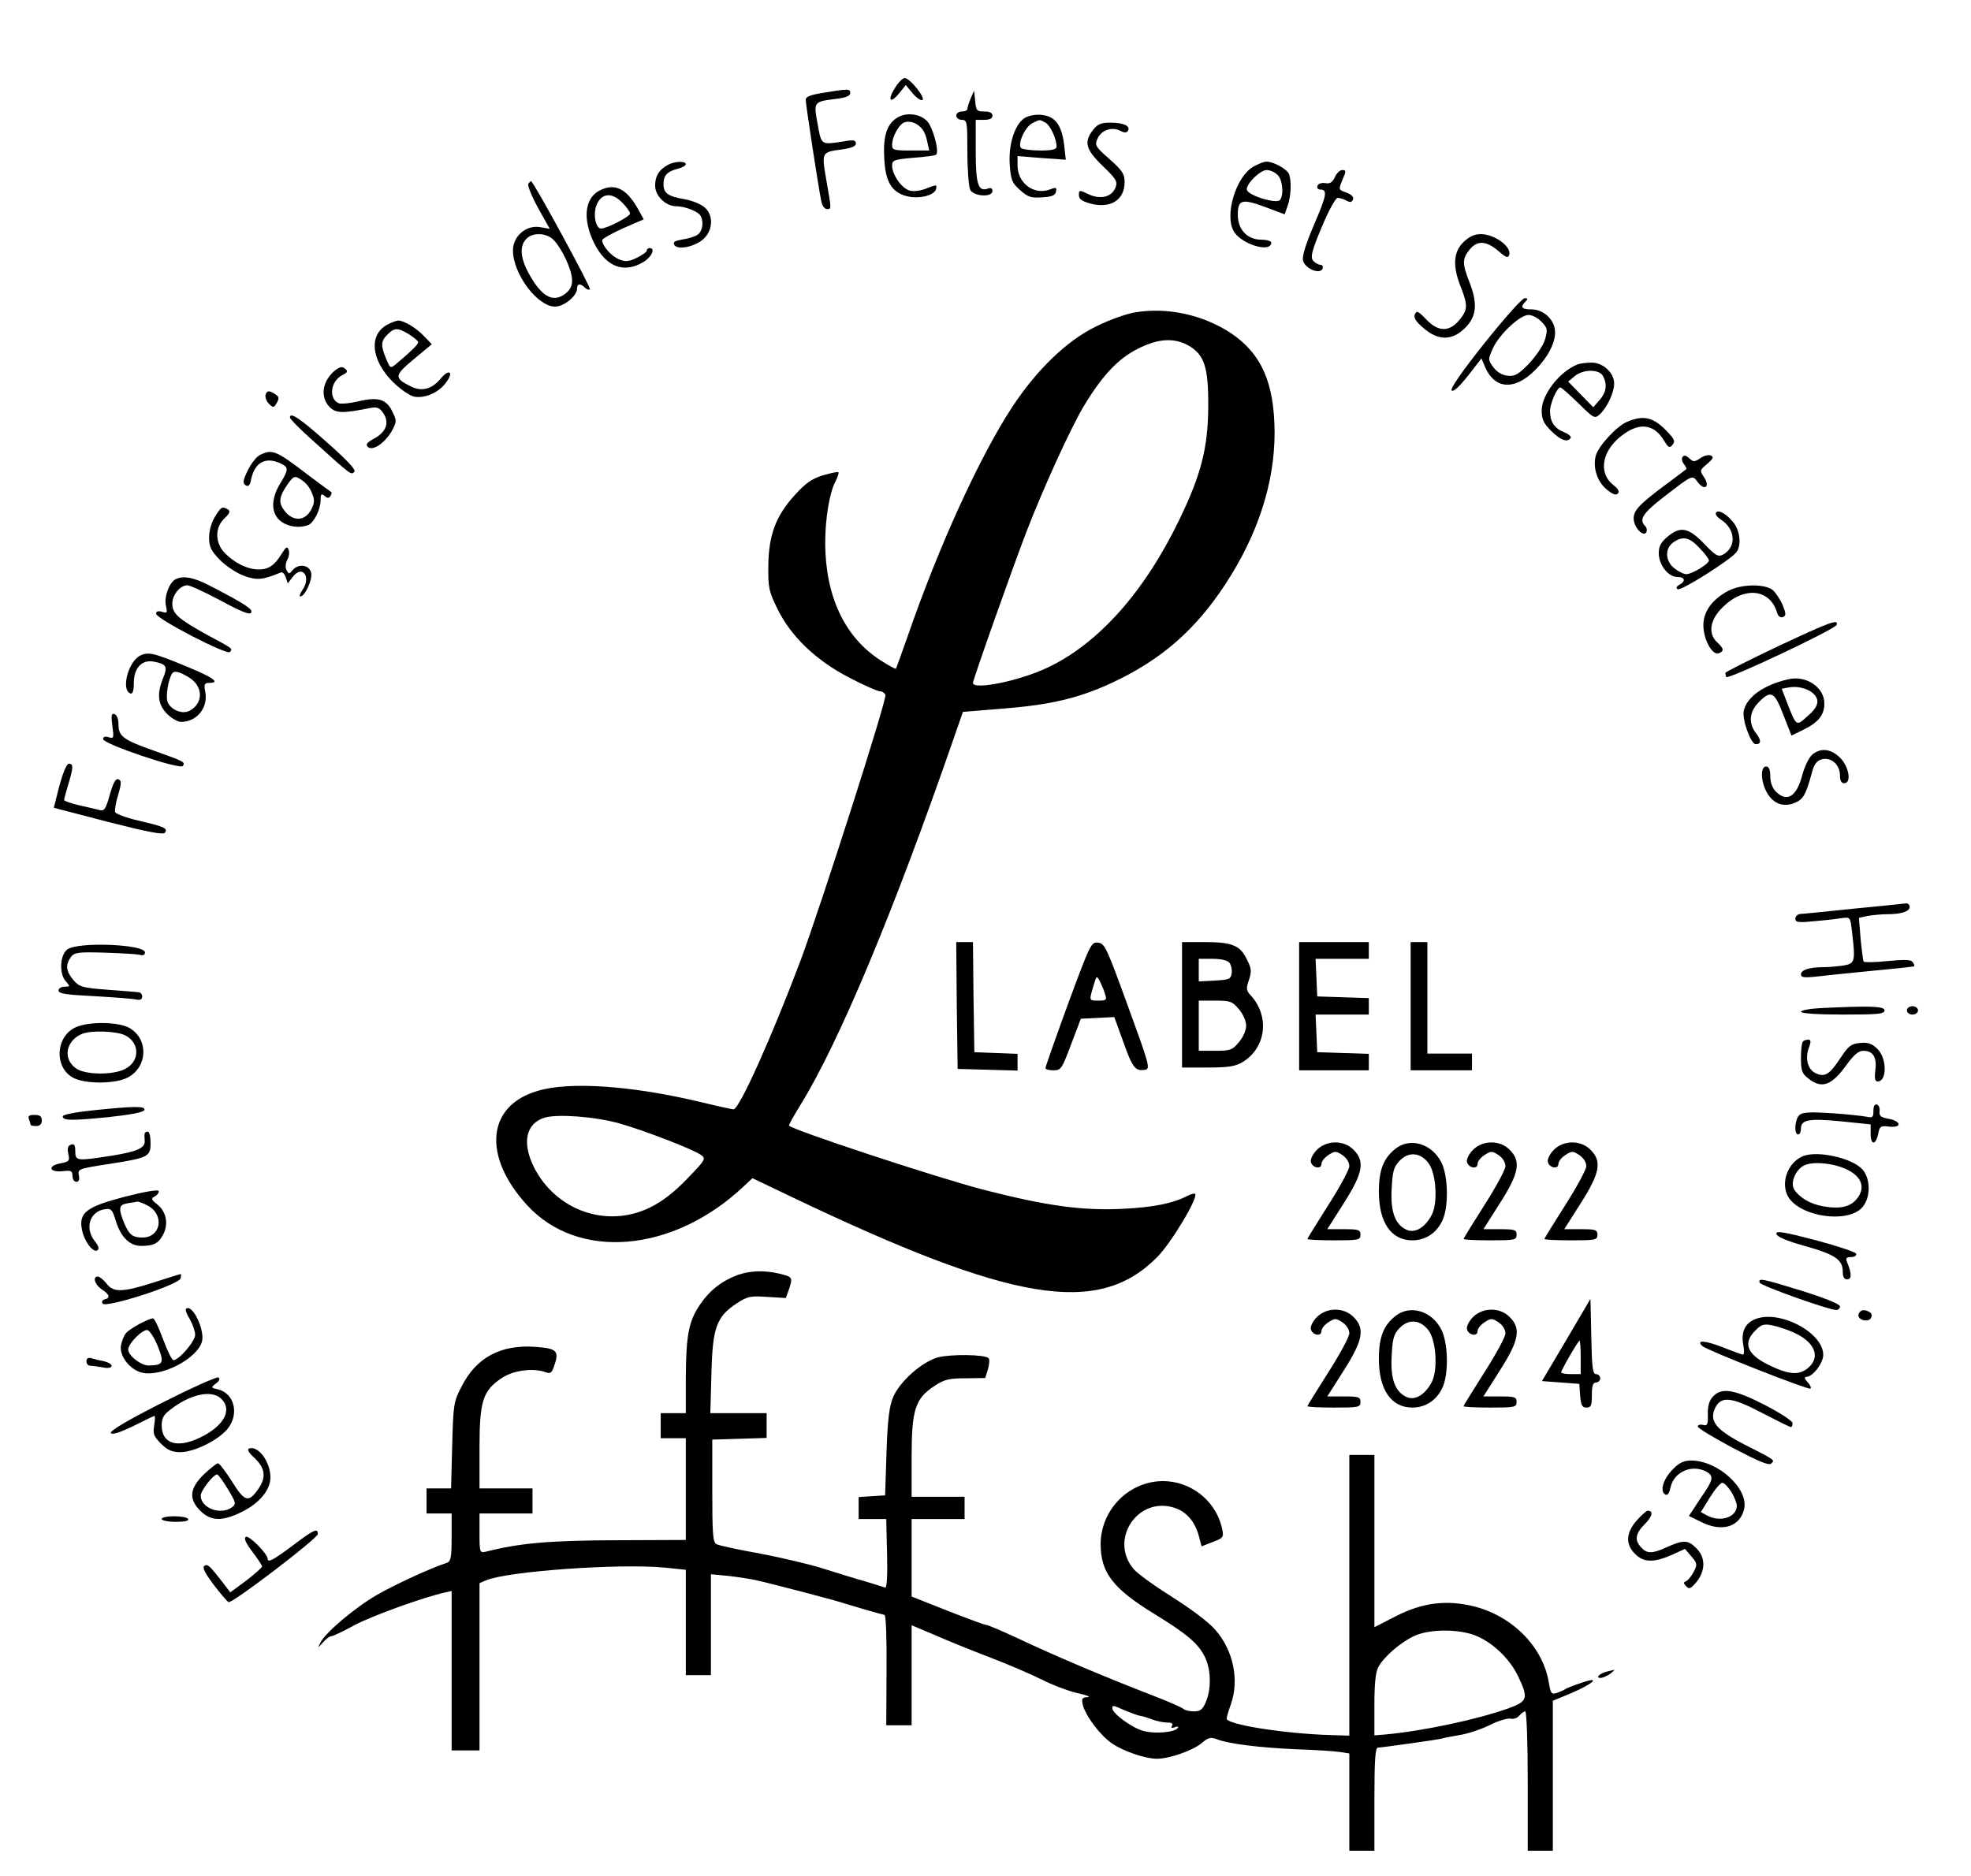 <?xml version="1.0" standalone="no"?>
<!DOCTYPE svg PUBLIC "-//W3C//DTD SVG 20010904//EN"
 "http://www.w3.org/TR/2001/REC-SVG-20010904/DTD/svg10.dtd">
<svg version="1.0" xmlns="http://www.w3.org/2000/svg"
 width="707pt" height="673pt" viewBox="0 0 707 673"
 preserveAspectRatio="xMidYMid meet">

<g transform="translate(0,673) scale(0.1,-0.1)"
fill="#000000" stroke="none">
<path d="M3210 6414 c-28 -44 -17 -58 15 -19 l24 30 24 -29 c13 -16 29 -27 35
-25 15 5 -44 79 -63 79 -7 0 -23 -16 -35 -36z"/>
<path d="M2953 6397 c-45 -7 -63 -14 -63 -25 0 -15 46 -317 56 -364 3 -16 12
-28 20 -28 17 0 17 -4 -2 104 -17 101 -18 100 57 110 34 5 49 11 49 21 0 12
-9 14 -42 8 -84 -13 -81 -15 -95 61 -15 81 -15 81 64 91 36 4 53 11 53 21 0
16 -7 16 -97 1z"/>
<path d="M3482 6377 c-7 -16 -12 -33 -12 -38 0 -5 -9 -9 -20 -9 -11 0 -20 -7
-20 -15 0 -8 9 -15 20 -15 19 0 20 -7 20 -116 0 -63 5 -124 10 -135 13 -24 80
-28 80 -4 0 9 -6 12 -15 9 -36 -14 -45 14 -45 132 l0 114 30 0 c20 0 30 5 30
15 0 10 -10 15 -29 15 -27 0 -30 3 -33 38 l-4 37 -12 -28z"/>
<path d="M3214 6305 c-34 -23 -47 -68 -42 -145 4 -83 27 -120 81 -134 44 -11
101 3 105 27 3 15 1 15 -32 2 -21 -9 -47 -13 -62 -9 -29 7 -64 57 -64 90 0 19
7 22 77 28 42 3 78 8 81 11 12 12 -12 100 -33 121 -28 28 -79 32 -111 9z m94
-38 c7 -8 15 -28 18 -45 l7 -32 -67 0 c-60 0 -66 2 -66 20 0 31 27 78 47 82
21 5 45 -5 61 -25z"/>
<path d="M3673 6305 c-34 -24 -56 -95 -51 -166 4 -55 8 -65 37 -91 28 -25 39
-29 79 -26 35 2 48 7 50 21 3 15 0 16 -23 7 -56 -21 -115 23 -115 86 l0 34 87
-7 86 -6 -6 54 c-9 72 -33 103 -83 107 -23 2 -48 -4 -61 -13z m77 -15 c17 -9
40 -58 40 -86 0 -10 -16 -14 -57 -14 -32 0 -63 4 -69 8 -17 10 12 77 39 90 28
14 25 14 47 2z"/>
<path d="M3921 6264 c-34 -43 -27 -70 34 -129 48 -46 54 -56 47 -76 -13 -36
-54 -46 -97 -26 -34 16 -35 16 -35 -3 0 -14 11 -22 40 -30 72 -20 124 12 124
76 0 30 -8 42 -54 83 -51 45 -54 50 -43 74 14 31 52 43 81 28 15 -8 23 -8 28
0 10 17 -16 29 -63 29 -33 0 -46 -5 -62 -26z"/>
<path d="M2395 6138 c-31 -17 -45 -39 -45 -74 0 -37 38 -74 76 -74 30 0 77
-18 86 -33 13 -20 9 -54 -8 -68 -9 -7 -33 -15 -55 -18 -29 -5 -36 -9 -30 -20
13 -20 78 -5 107 24 33 33 33 87 -1 113 -14 11 -45 23 -68 27 -61 10 -77 22
-77 54 0 32 13 46 53 56 15 4 27 11 27 16 0 12 -41 11 -65 -3z"/>
<path d="M4494 6131 c-60 -36 -101 -169 -70 -228 24 -48 136 -83 136 -43 0 5
-16 10 -35 10 -51 0 -85 36 -85 90 0 54 15 58 99 27 l69 -26 11 31 c12 34 14
88 5 113 -7 18 -55 45 -81 45 -10 0 -32 -9 -49 -19z m88 -28 c18 -16 24 -68
10 -90 -10 -16 -112 14 -119 35 -7 18 46 72 71 72 10 0 28 -7 38 -17z"/>
<path d="M4788 6094 c-9 -19 -18 -24 -34 -21 -14 2 -25 -2 -28 -9 -3 -8 1 -14
9 -14 28 0 24 -20 -21 -125 -30 -70 -44 -115 -40 -130 7 -29 61 -51 70 -29 3
8 -1 14 -8 14 -7 0 -19 7 -26 15 -10 13 -5 34 31 120 24 58 50 105 57 105 7 0
22 -4 32 -10 13 -7 19 -6 23 4 4 9 -5 18 -23 25 -29 10 -29 10 -15 45 14 32
14 36 0 36 -9 0 -21 -12 -27 -26z"/>
<path d="M1895 6070 c-3 -6 12 -44 35 -86 l42 -75 -34 6 c-50 9 -98 -32 -98
-83 0 -85 88 -202 151 -202 32 0 79 38 79 65 0 18 12 19 28 3 6 -6 14 -9 18
-6 5 6 -203 388 -211 388 -2 0 -7 -5 -10 -10z m92 -202 c31 -34 64 -106 65
-141 1 -20 -6 -36 -22 -49 -44 -35 -84 -16 -130 65 -33 58 -38 102 -13 129 23
26 75 23 100 -4z"/>
<path d="M2148 6045 c-52 -29 -58 -105 -16 -189 43 -84 106 -108 176 -66 30
18 44 50 22 50 -5 0 -10 -4 -10 -9 0 -5 -16 -16 -36 -26 -29 -14 -41 -15 -64
-5 -28 11 -60 49 -60 68 0 6 34 24 75 43 l74 32 -22 40 c-41 72 -84 92 -139
62z m85 -43 c15 -15 27 -33 27 -38 0 -11 -83 -54 -104 -54 -19 0 -29 50 -17
82 17 46 56 50 94 10z"/>
<path d="M5249 5861 c-36 -36 -39 -86 -9 -161 26 -66 25 -82 -6 -119 -36 -43
-76 -42 -119 4 -28 29 -34 32 -40 17 -5 -12 4 -26 31 -49 53 -46 103 -46 150
1 41 41 45 88 14 166 -25 64 -25 81 1 114 27 34 60 33 103 -4 26 -23 35 -27
39 -16 12 29 -51 76 -101 76 -24 0 -42 -9 -63 -29z"/>
<path d="M5325 5499 c-82 -103 -124 -164 -118 -170 6 -6 27 13 58 52 l49 63
11 -26 c37 -92 118 -91 199 3 41 48 61 99 52 134 -9 37 -45 65 -83 65 -35 0
-41 8 -21 28 9 9 9 12 -3 12 -9 0 -73 -72 -144 -161z m205 76 c21 -22 22 -28
12 -63 -6 -21 -32 -59 -57 -86 -38 -39 -51 -47 -77 -44 -20 2 -38 13 -51 30
-20 27 -20 28 -2 68 23 51 97 120 128 120 13 0 34 -11 47 -25z"/>
<path d="M4070 5609 c-30 -5 -92 -27 -138 -50 -105 -51 -212 -154 -301 -289
-116 -177 -262 -495 -376 -825 -21 -60 -40 -112 -41 -114 -2 -2 -26 11 -54 29
-130 83 -199 230 -200 421 0 87 15 181 37 222 8 16 13 31 10 33 -2 2 -26 -3
-54 -11 -40 -12 -63 -28 -101 -70 -69 -75 -95 -145 -96 -255 -1 -78 2 -92 33
-155 49 -100 140 -186 259 -247 51 -27 100 -48 108 -48 8 0 17 -6 20 -13 6
-16 -231 -756 -304 -952 -104 -276 -220 -535 -241 -535 -5 0 -56 11 -113 25
-250 60 -475 76 -590 41 -182 -53 -198 -234 -38 -409 183 -201 524 -172 777
66 l32 30 138 -66 c795 -380 1101 -431 1313 -218 52 52 149 215 137 228 -3 2
-15 -1 -27 -7 -51 -27 -123 -42 -235 -47 -146 -7 -272 11 -495 68 -167 43
-700 219 -700 231 0 4 19 38 42 75 138 224 334 693 549 1314 l33 95 146 12
c168 13 272 38 388 92 178 83 300 190 408 355 117 179 176 363 176 544 -1 178
-47 282 -157 356 -101 66 -228 94 -345 74z m190 -117 c60 -33 75 -78 74 -222
-1 -148 -26 -244 -104 -405 -125 -259 -290 -444 -472 -530 -101 -48 -268 -82
-268 -55 0 11 143 416 193 545 59 153 156 366 204 447 67 111 123 171 195 207
71 36 127 40 178 13z m-2040 -2792 c89 -25 268 -94 295 -114 18 -13 15 -18
-50 -85 -47 -49 -90 -82 -133 -103 -154 -76 -338 -12 -417 145 -43 87 -29 156
38 177 46 14 180 4 267 -20z"/>
<path d="M1389 5565 c-67 -36 -58 -127 20 -205 26 -26 60 -49 76 -53 38 -7 86
13 113 48 31 39 15 55 -17 17 -32 -39 -69 -48 -108 -28 -60 30 -59 39 11 97
l65 54 -27 28 c-29 31 -73 57 -94 57 -7 -1 -25 -7 -39 -15z m79 -35 c17 -11
32 -23 32 -28 0 -8 -26 -33 -77 -76 -23 -19 -23 -19 -38 17 -20 48 -19 63 5
87 25 25 37 25 78 0z"/>
<path d="M5660 5423 c-64 -24 -130 -108 -130 -166 0 -31 7 -46 34 -73 33 -33
59 -43 70 -25 3 5 -8 14 -25 21 -34 14 -49 37 -49 75 0 27 25 85 37 85 4 0 33
-26 65 -57 56 -55 58 -56 77 -39 26 24 51 78 51 110 0 39 -41 76 -82 75 -18 0
-40 -3 -48 -6z m90 -42 c16 -31 12 -58 -12 -86 l-23 -26 -45 46 -45 46 24 20
c31 25 87 25 101 0z"/>
<path d="M1203 5402 c-46 -37 -56 -94 -22 -131 23 -24 46 -25 146 -5 26 5 34
2 49 -20 22 -34 8 -68 -37 -91 -23 -13 -28 -20 -20 -28 17 -17 61 13 86 56 18
34 19 37 2 71 -21 44 -51 53 -122 36 -29 -7 -61 -10 -69 -7 -38 15 -31 78 10
100 21 11 23 15 12 24 -10 9 -19 7 -35 -5z"/>
<path d="M953 5315 c-3 -9 2 -24 11 -33 15 -15 18 -15 26 -2 14 22 12 28 -10
40 -16 9 -22 8 -27 -5z"/>
<path d="M1040 5232 c0 -5 39 -45 88 -88 132 -119 131 -119 143 -107 7 7 -23
39 -96 104 -101 90 -135 112 -135 91z"/>
<path d="M5835 5216 c-37 -16 -102 -87 -111 -121 -11 -43 5 -92 38 -120 21
-18 34 -23 41 -16 7 7 2 17 -16 31 -58 46 -39 131 41 185 58 40 107 31 141
-26 16 -26 20 -28 31 -14 10 13 6 21 -28 55 -44 44 -80 51 -137 26z"/>
<path d="M933 5098 c-13 -6 -32 -31 -44 -55 -18 -37 -19 -47 -8 -54 10 -6 16
-1 20 22 13 60 51 81 104 57 31 -14 31 -22 0 -73 -34 -55 -33 -107 1 -134 26
-21 67 -27 99 -15 21 8 45 56 45 90 0 22 3 24 14 15 10 -9 16 -9 21 -1 4 6 5
12 4 14 -2 1 -40 29 -84 62 -116 89 -128 93 -172 72z m153 -93 c12 -8 27 -27
33 -44 10 -24 10 -34 -3 -60 -22 -41 -65 -43 -95 -4 -23 29 -21 50 11 96 22
31 26 32 54 12z"/>
<path d="M6035 5090 c-4 -6 -1 -18 6 -26 6 -8 10 -16 8 -17 -2 -2 -33 -25 -69
-52 -99 -73 -120 -96 -120 -125 0 -31 34 -68 45 -50 4 7 2 17 -4 23 -23 23 -8
46 67 104 105 81 102 80 122 53 24 -32 45 -17 23 17 -17 25 -16 26 11 49 22
19 24 25 12 30 -8 3 -25 -1 -37 -10 -21 -14 -25 -14 -40 0 -12 11 -19 12 -24
4z"/>
<path d="M771 4876 c-12 -19 -21 -50 -21 -74 0 -34 7 -48 38 -80 20 -21 59
-47 85 -57 47 -18 69 -16 134 11 6 3 14 -5 18 -17 l7 -22 18 23 c35 46 68 0
34 -48 -8 -12 -11 -22 -7 -22 17 0 45 61 39 86 -7 28 -46 33 -67 8 -11 -14
-13 -14 -21 0 -5 10 -4 24 2 37 7 11 9 28 5 37 -5 13 -9 10 -24 -14 -26 -43
-49 -58 -85 -57 -40 1 -82 22 -119 58 -36 37 -37 92 -2 125 19 18 22 26 13 32
-21 12 -25 10 -47 -26z"/>
<path d="M6155 4890 c-3 -5 5 -16 19 -25 52 -34 55 -99 6 -125 -17 -9 -27 -3
-68 40 -56 58 -85 63 -131 24 -23 -19 -31 -34 -31 -59 0 -41 34 -85 66 -85 28
0 32 -15 8 -28 -11 -6 -13 -12 -6 -16 12 -7 187 104 210 132 19 24 14 76 -9
106 -25 32 -56 50 -64 36z m-59 -126 c19 -19 34 -40 34 -45 0 -12 -61 -49 -81
-49 -9 0 -28 9 -43 21 -33 26 -35 71 -4 93 34 24 58 19 94 -20z"/>
<path d="M632 4653 c-23 -9 -44 -63 -37 -95 6 -27 5 -29 -14 -23 -14 4 -21 2
-21 -7 0 -18 257 -151 265 -137 9 13 15 9 -85 63 -101 56 -122 75 -122 110 0
32 28 66 54 66 10 0 64 -25 120 -55 74 -40 104 -52 109 -43 8 12 -25 33 -153
99 -54 27 -87 34 -116 22z"/>
<path d="M6199 4610 c-57 -30 -89 -74 -89 -123 0 -51 32 -109 55 -101 20 8 19
17 -5 39 -34 31 -27 81 18 125 76 77 170 69 196 -17 4 -14 12 -20 21 -17 12 5
12 11 0 42 -9 21 -25 45 -36 55 -29 23 -113 22 -160 -3z"/>
<path d="M6377 4411 c-103 -49 -188 -92 -188 -95 0 -4 1 -10 3 -15 4 -11 390
171 396 187 7 22 -21 12 -211 -77z"/>
<path d="M503 4378 c-43 -21 -70 -124 -35 -136 8 -2 12 9 12 37 0 55 29 86 73
77 45 -9 49 -18 32 -59 -23 -57 -19 -94 14 -128 16 -16 39 -29 50 -29 58 0 99
52 87 110 -5 25 -2 30 14 30 42 0 16 19 -79 58 -120 50 -139 54 -168 40z m174
-78 c52 -31 54 -93 3 -120 -26 -14 -68 3 -79 32 -7 20 2 78 16 101 7 12 26 8
60 -13z"/>
<path d="M6415 4293 c-88 -20 -149 -63 -160 -113 -7 -30 25 -120 43 -120 20 0
20 14 2 38 -29 36 -26 78 9 113 44 44 56 38 88 -46 l29 -74 41 20 c56 27 77
54 77 95 0 58 -65 102 -129 87z m88 -50 c26 -24 21 -48 -20 -83 -40 -36 -39
-37 -72 47 l-20 52 22 4 c32 7 69 -2 90 -20z"/>
<path d="M403 4126 c6 -44 5 -47 -13 -41 -13 4 -20 2 -20 -7 0 -17 277 -111
286 -96 9 14 5 16 -102 54 -113 40 -129 52 -129 96 0 18 -6 33 -14 36 -11 4
-13 -4 -8 -42z"/>
<path d="M6501 4023 c-12 -10 -28 -43 -36 -73 -20 -78 -55 -100 -95 -60 -12
12 -20 33 -20 55 0 24 -5 35 -15 35 -22 0 -19 -58 5 -97 23 -38 59 -50 99 -33
29 12 39 29 60 107 9 33 18 44 37 49 33 8 64 -20 64 -58 0 -18 5 -28 15 -28
27 0 18 58 -14 91 -34 33 -69 37 -100 12z"/>
<path d="M213 3911 l-20 -79 195 -51 c146 -37 198 -47 204 -38 10 16 -3 21
-96 43 -43 10 -80 24 -83 30 -2 7 2 35 11 62 12 43 12 51 1 56 -10 4 -19 -12
-31 -55 -15 -53 -20 -60 -38 -55 -12 3 -45 11 -73 17 -29 7 -53 15 -53 19 0 4
7 29 15 56 18 60 19 74 2 74 -8 0 -21 -32 -34 -79z"/>
<path d="M6650 3470 c-96 -10 -183 -19 -192 -19 -10 -1 -18 -8 -18 -17 0 -13
10 -15 68 -9 37 3 81 8 98 11 31 4 31 4 37 -48 13 -107 11 -115 -30 -122 -21
-3 -54 -6 -73 -6 -50 0 -80 -10 -80 -26 0 -10 11 -12 43 -9 23 3 114 12 202
21 87 8 160 16 161 17 2 1 0 8 -5 15 -5 9 -28 10 -90 4 -45 -5 -84 -5 -86 -2
-2 3 -7 40 -11 82 l-6 75 32 7 c18 3 49 6 69 6 51 0 81 10 81 26 0 8 -6 13
-12 13 -7 -1 -92 -10 -188 -19z"/>
<path d="M3432 3123 l3 -228 108 -3 107 -3 0 30 0 30 -77 3 -78 3 -3 198 -2
197 -30 0 -30 0 2 -227z"/>
<path d="M3831 3128 c-45 -123 -81 -226 -81 -230 0 -5 13 -8 29 -8 27 0 30 5
63 93 l35 92 60 3 60 3 33 -91 c33 -93 43 -104 78 -98 19 3 14 20 -62 228 -76
209 -83 225 -107 228 -25 3 -28 -4 -108 -220z m133 35 c7 -20 4 -23 -23 -23
-35 0 -35 -1 -19 52 11 39 12 39 24 16 6 -13 15 -33 18 -45z"/>
<path d="M4240 3125 l0 -225 93 0 c74 0 98 4 125 20 83 51 97 162 30 237 -18
19 -19 26 -8 57 10 31 9 42 -7 73 -24 51 -53 63 -150 63 l-83 0 0 -225z m170
151 c6 -8 10 -25 8 -38 -3 -21 -9 -23 -60 -26 l-58 -3 0 41 0 40 49 0 c30 0
53 -5 61 -14z m34 -167 c15 -17 26 -43 26 -59 0 -16 -11 -42 -26 -59 -23 -28
-31 -31 -85 -31 l-59 0 0 90 0 90 59 0 c54 0 62 -3 85 -31z"/>
<path d="M4660 3120 l0 -230 125 0 125 0 0 30 0 29 -92 3 -93 3 -3 68 -3 67
96 0 95 0 0 30 0 29 -92 3 -93 3 -3 68 -3 67 96 0 95 0 0 30 0 30 -125 0 -125
0 0 -230z"/>
<path d="M5060 3120 l0 -230 110 0 110 0 0 30 0 30 -80 0 -80 0 0 200 0 200
-30 0 -30 0 0 -230z"/>
<path d="M242 3324 c-27 -19 -31 -88 -5 -116 15 -17 15 -18 -5 -18 -12 0 -22
-6 -22 -14 0 -11 28 -15 128 -20 70 -4 137 -9 150 -12 15 -3 22 0 22 11 0 8
-6 15 -12 15 -7 1 -58 5 -112 9 -91 7 -101 10 -123 35 -26 31 -29 54 -9 82 13
17 25 19 123 16 59 -2 116 -5 126 -8 10 -3 17 0 17 9 0 29 -238 39 -278 11z"/>
<path d="M6528 3113 c-38 -2 -68 -8 -68 -13 0 -6 61 -10 150 -10 127 0 150 2
150 15 0 15 -50 17 -232 8z"/>
<path d="M6840 3105 c0 -8 9 -15 20 -15 11 0 20 7 20 15 0 8 -9 15 -20 15 -11
0 -20 -7 -20 -15z"/>
<path d="M273 3045 c-74 -32 -80 -145 -10 -182 44 -23 151 -22 195 1 71 37 76
136 8 177 -38 23 -144 25 -193 4z m177 -30 c52 -27 52 -93 -1 -120 -44 -23
-145 -22 -178 3 -47 35 -34 99 24 123 33 13 124 10 155 -6z"/>
<path d="M6467 2993 c-4 -3 -7 -30 -7 -59 0 -45 4 -56 26 -73 49 -39 84 -26
138 49 26 36 43 50 60 50 35 0 49 -24 43 -70 -4 -29 -1 -40 8 -40 34 0 34 82
0 116 -20 20 -34 25 -63 22 -32 -3 -41 -10 -69 -52 -39 -60 -57 -72 -89 -57
-29 13 -40 51 -26 91 9 23 8 30 -2 30 -7 0 -16 -3 -19 -7z"/>
<path d="M6720 2745 c0 -23 -3 -26 -22 -22 -13 3 -69 9 -125 13 -77 5 -106 4
-118 -6 -17 -14 -21 -70 -5 -70 6 0 10 9 10 20 0 33 28 38 143 27 l107 -11 0
-33 c0 -42 18 -43 27 -2 5 28 9 31 39 27 47 -5 45 19 -1 28 -29 5 -35 11 -33
27 2 11 -3 22 -9 24 -8 3 -13 -5 -13 -22z"/>
<path d="M330 2746 c-58 -6 -105 -15 -105 -21 0 -16 31 -16 164 -3 81 9 126
17 129 26 4 14 -36 14 -188 -2z"/>
<path d="M104 2714 c3 -9 6 -18 6 -20 0 -2 9 -4 20 -4 13 0 20 7 20 20 0 15
-7 20 -26 20 -20 0 -25 -4 -20 -16z"/>
<path d="M519 2663 c-1 -5 -1 -15 0 -24 3 -27 -24 -40 -116 -55 -128 -20 -133
-20 -133 16 0 22 -4 28 -16 23 -11 -4 -13 -13 -9 -33 6 -25 3 -28 -29 -34 -47
-9 -39 -33 9 -28 30 4 35 1 35 -17 0 -12 6 -21 14 -21 9 0 12 8 9 23 -5 23 -1
24 108 41 142 22 149 26 149 76 0 22 -4 40 -10 40 -5 0 -11 -3 -11 -7z"/>
<path d="M4724 2605 c-14 -14 -24 -33 -22 -43 4 -22 38 -29 38 -8 0 9 11 23
25 32 23 15 27 15 50 0 15 -10 25 -26 25 -40 0 -12 -34 -75 -75 -139 -41 -65
-75 -119 -75 -122 0 -3 43 -5 95 -5 88 0 95 1 95 20 0 18 -7 20 -60 20 l-59 0
59 93 c69 108 77 151 35 192 -34 35 -96 35 -131 0z"/>
<path d="M5006 2609 c-43 -34 -60 -76 -60 -154 0 -111 44 -175 120 -175 49 0
90 28 110 76 21 51 18 157 -6 204 -34 67 -112 90 -164 49z m118 -52 c28 -37
34 -142 12 -185 -24 -46 -60 -68 -91 -54 -41 19 -58 65 -53 148 3 60 7 77 28
99 32 34 75 31 104 -8z"/>
<path d="M5284 2605 c-14 -14 -24 -33 -22 -43 4 -22 38 -29 38 -8 0 9 11 23
25 32 23 15 27 15 50 0 15 -10 25 -26 25 -40 0 -12 -34 -75 -75 -139 -41 -65
-75 -119 -75 -122 0 -3 43 -5 95 -5 88 0 95 1 95 20 0 18 -7 20 -60 20 l-59 0
59 93 c69 108 77 151 35 192 -34 35 -96 35 -131 0z"/>
<path d="M5574 2605 c-14 -14 -24 -33 -22 -43 4 -22 38 -29 38 -8 0 9 11 23
25 32 23 15 27 15 50 0 15 -10 25 -26 25 -40 0 -12 -34 -75 -75 -139 -41 -65
-75 -119 -75 -122 0 -3 43 -5 95 -5 88 0 95 1 95 20 0 18 -7 20 -60 20 l-59 0
59 93 c69 108 77 151 35 192 -34 35 -96 35 -131 0z"/>
<path d="M6470 2583 c-51 -19 -81 -84 -61 -136 32 -83 231 -113 277 -41 25 37
22 100 -7 130 -37 39 -156 66 -209 47z m159 -51 c49 -25 62 -63 34 -100 -24
-32 -61 -41 -123 -30 -46 8 -85 31 -104 60 -15 24 4 70 34 86 32 17 111 9 159
-16z"/>
<path d="M446 2436 c-137 -36 -164 -57 -152 -118 8 -41 39 -83 55 -74 8 5 5
15 -9 33 -38 48 -17 109 39 115 20 3 25 -4 36 -41 18 -59 50 -91 91 -91 46 0
63 9 80 42 19 38 10 82 -22 107 -22 17 -23 21 -8 29 9 5 15 14 13 19 -2 6 -53
-3 -123 -21z m83 -31 c62 -32 49 -115 -18 -115 -36 0 -48 10 -66 53 -21 52
-19 65 13 70 15 2 31 5 35 6 4 0 21 -6 36 -14z"/>
<path d="M6372 2303 c2 -10 36 -25 101 -43 108 -30 137 -49 137 -92 0 -19 5
-28 16 -28 17 0 16 22 -1 63 -5 13 -2 17 15 17 12 0 20 5 18 12 -2 6 -68 28
-147 49 -115 30 -142 34 -139 22z"/>
<path d="M2647 2156 c-57 -21 -101 -55 -135 -105 -42 -61 -51 -112 -52 -263
l0 -128 -45 0 -45 0 0 -45 0 -45 45 0 45 0 0 -182 0 -183 -253 -1 c-237 -1
-342 -10 -464 -41 -22 -5 -23 -3 -23 66 l0 71 95 0 95 0 0 45 0 45 -95 0 -95
0 0 145 c0 169 12 206 80 251 42 28 112 37 157 21 18 -7 23 -3 33 29 16 48 5
57 -73 62 -122 8 -209 -39 -261 -142 -29 -55 -30 -65 -34 -212 l-4 -154 -44 0
-44 0 0 -45 0 -45 45 0 45 0 0 -85 c0 -73 -3 -87 -17 -92 -59 -19 -184 -77
-249 -114 -80 -46 -187 -136 -205 -173 -10 -20 -10 -20 10 2 10 12 24 22 30
22 6 0 44 18 84 40 62 33 247 100 325 117 l22 5 0 -286 0 -286 50 0 50 0 0
300 0 300 23 10 c78 33 475 61 640 46 l77 -8 0 -189 0 -189 45 0 45 0 0 181 0
181 63 -6 c34 -4 80 -11 102 -16 50 -11 295 -75 315 -83 15 -5 128 -38 143
-41 5 -1 8 -90 7 -199 l-1 -197 46 0 45 0 0 180 0 179 83 -35 c45 -20 134 -56
197 -80 63 -24 147 -60 187 -80 39 -20 98 -42 130 -49 32 -7 47 -13 34 -14
-20 -1 -22 -5 -17 -28 11 -41 64 -111 106 -139 42 -28 119 -54 160 -54 44 0
127 29 159 55 25 21 33 24 56 15 45 -17 152 -30 285 -36 69 -2 140 -7 158 -10
l32 -5 0 -174 0 -175 45 0 45 0 0 185 c0 141 3 185 13 185 20 1 211 28 227 32
8 3 38 8 65 13 28 4 76 20 107 35 31 16 65 26 76 24 10 -3 24 2 31 10 8 9 17
16 22 16 5 0 9 -112 9 -250 l0 -250 45 0 45 0 0 269 0 269 65 27 c82 35 109
62 39 38 -27 -9 -53 -19 -59 -23 -5 -4 -20 -10 -31 -14 -19 -6 -22 -1 -28 35
-20 128 -128 239 -266 275 -99 25 -186 15 -282 -34 l-78 -40 0 309 0 309 -45
0 -45 0 0 -504 0 -503 -67 2 c-168 5 -373 38 -373 59 0 6 7 29 15 51 31 88 9
194 -56 268 -23 27 -89 76 -154 117 -62 39 -125 84 -139 101 -89 106 16 263
148 219 42 -14 72 -49 86 -100 l10 -38 41 16 c37 14 39 17 33 46 -25 118 -143
193 -259 167 -103 -23 -177 -116 -177 -221 0 -102 44 -159 192 -250 116 -71
157 -106 180 -151 24 -45 26 -116 6 -164 -12 -28 -20 -35 -43 -35 -16 0 -33 4
-38 9 -6 5 -53 26 -105 46 -176 68 -356 144 -493 209 -54 25 -103 46 -109 46
-5 0 -68 23 -139 51 l-129 51 0 139 0 139 95 0 95 0 0 40 0 40 -95 0 -95 0 0
143 c0 169 13 209 81 254 36 24 53 28 113 28 l70 1 10 32 c5 18 6 35 2 39 -13
14 -137 15 -182 3 -57 -16 -136 -86 -160 -142 -14 -33 -20 -79 -24 -198 l-5
-155 -47 -3 -48 -3 0 -40 0 -39 49 0 50 0 3 -125 c2 -81 -1 -124 -7 -121 -5 2
-37 12 -70 22 -33 9 -100 30 -148 45 -49 16 -152 40 -230 55 -78 14 -149 29
-157 34 -13 6 -15 38 -15 191 l0 184 98 3 97 3 0 44 0 45 -101 0 -101 0 4 143
c4 164 18 203 91 251 38 25 49 27 109 23 l67 -4 12 34 c13 41 12 42 -38 54
-53 12 -102 10 -146 -5z m2653 -1297 c60 -27 117 -83 146 -144 37 -78 34 -89
-35 -114 -111 -40 -309 -82 -443 -94 l-38 -3 0 109 c0 75 4 117 14 136 20 37
80 89 130 112 57 26 167 25 226 -2z m-1264 -266 c22 -9 46 -18 54 -19 8 -1 28
-7 43 -13 16 -6 40 -11 53 -11 17 0 23 -4 18 -12 -5 -8 -2 -9 10 -5 9 4 15 3
11 -2 -9 -16 -82 -23 -124 -11 -40 10 -111 63 -111 81 0 12 1 12 46 -8z"/>
<path d="M555 2130 c-115 -37 -148 -38 -173 -5 -11 14 -25 25 -31 25 -20 0
-11 -29 14 -46 28 -18 32 -31 10 -36 -8 -2 -11 -8 -7 -15 11 -17 276 68 280
91 2 9 2 16 0 15 -2 0 -43 -13 -93 -29z"/>
<path d="M6312 2128 c4 -11 248 -98 275 -98 7 0 13 6 13 13 0 8 -52 29 -134
55 -146 45 -160 48 -154 30z"/>
<path d="M5618 1922 l-87 -147 67 -5 67 -5 3 -42 c3 -35 7 -43 23 -43 16 0 19
7 19 45 0 33 4 45 15 45 8 0 15 7 15 15 0 8 -7 15 -15 15 -12 0 -15 24 -17
135 l-3 135 -87 -148z m52 -62 l0 -60 -35 0 c-19 0 -35 3 -35 6 0 9 61 114 66
114 2 0 4 -27 4 -60z"/>
<path d="M667 2034 c-3 -3 3 -20 14 -37 10 -18 19 -43 19 -56 0 -23 -58 -91
-78 -91 -5 0 -22 34 -37 75 -15 41 -31 75 -36 75 -16 0 -84 -37 -97 -53 -7 -8
-15 -27 -18 -44 -7 -37 32 -88 76 -98 72 -16 201 53 215 114 9 44 -37 136 -58
115z m-101 -134 c24 -60 20 -68 -32 -69 -27 -1 -74 35 -74 57 0 22 51 73 69
70 8 -2 25 -28 37 -58z"/>
<path d="M4724 2005 c-14 -14 -24 -33 -22 -43 4 -22 38 -29 38 -8 0 9 11 23
25 32 23 15 27 15 50 0 15 -10 25 -26 25 -40 0 -12 -34 -75 -75 -139 -41 -65
-75 -119 -75 -122 0 -3 43 -5 95 -5 88 0 95 1 95 20 0 18 -7 20 -60 20 l-59 0
59 93 c69 108 77 151 35 192 -34 35 -96 35 -131 0z"/>
<path d="M5006 2009 c-43 -34 -60 -76 -60 -154 0 -111 44 -175 120 -175 49 0
90 28 110 76 21 51 18 157 -6 204 -34 67 -112 90 -164 49z m118 -52 c28 -37
34 -142 12 -185 -24 -46 -60 -68 -91 -54 -41 19 -58 65 -53 148 3 60 7 77 28
99 32 34 75 31 104 -8z"/>
<path d="M5284 2005 c-14 -14 -24 -33 -22 -43 4 -22 38 -29 38 -8 0 9 11 23
25 32 23 15 27 15 50 0 15 -10 25 -26 25 -40 0 -12 -34 -75 -75 -139 -41 -65
-75 -119 -75 -122 0 -3 43 -5 95 -5 88 0 95 1 95 20 0 18 -7 20 -60 20 l-59 0
59 93 c69 108 77 151 35 192 -34 35 -96 35 -131 0z"/>
<path d="M6667 2016 c-8 -20 33 -33 44 -15 5 8 3 17 -4 21 -19 12 -34 9 -40
-6z"/>
<path d="M6293 1996 c-36 -16 -49 -49 -39 -96 3 -17 2 -30 -2 -30 -3 0 -37 12
-74 27 -63 24 -95 26 -72 4 15 -15 382 -159 388 -153 4 3 -1 14 -11 24 -10 11
-12 18 -4 18 23 0 61 49 61 79 0 82 -162 165 -247 127z m144 -48 c75 -35 95
-89 46 -128 -33 -26 -71 -21 -145 16 -72 37 -86 76 -42 120 21 22 31 25 61 19
20 -4 56 -16 80 -27z"/>
<path d="M310 1846 c0 -9 6 -16 14 -16 7 0 28 -3 45 -6 39 -8 43 13 4 22 -16
3 -36 8 -45 11 -12 3 -18 -1 -18 -11z"/>
<path d="M581 1697 c-128 -65 -190 -102 -183 -109 6 -6 33 3 81 26 39 20 73
36 75 36 3 0 2 -16 -1 -35 -5 -29 -1 -39 25 -65 23 -23 39 -30 69 -30 49 0
134 42 168 82 44 52 27 128 -32 143 -27 6 -27 7 -9 21 12 8 16 17 10 22 -5 4
-96 -37 -203 -91z m211 16 c44 -40 12 -100 -77 -142 -81 -38 -135 -20 -135 45
0 26 7 39 33 58 70 54 145 70 179 39z"/>
<path d="M6144 1719 c-13 -14 -19 -35 -18 -64 1 -36 -2 -42 -18 -37 -10 2 -18
0 -18 -6 0 -6 57 -40 126 -77 90 -47 129 -64 137 -56 13 13 19 10 -91 66 -107
55 -132 86 -110 133 21 44 58 41 168 -17 54 -28 100 -51 104 -51 3 0 6 6 6 14
0 8 -45 37 -99 65 -111 57 -156 64 -187 30z"/>
<path d="M893 1533 c-7 -3 -1 -15 17 -31 41 -38 46 -70 18 -112 -36 -53 -50
-49 -96 25 -23 36 -45 65 -50 65 -5 0 -28 -18 -51 -40 -51 -50 -55 -88 -12
-131 38 -37 79 -38 149 -3 63 31 102 79 102 123 0 57 -44 116 -77 104z m-76
-145 c29 -48 31 -54 16 -65 -40 -31 -113 -4 -113 41 0 18 45 76 59 76 4 0 21
-24 38 -52z"/>
<path d="M6002 1460 c-35 -34 -49 -79 -30 -91 9 -6 15 1 20 24 12 56 76 85
129 57 25 -14 24 -28 -4 -70 -13 -19 -32 -47 -41 -62 l-18 -27 41 -20 c75 -39
141 -21 157 44 18 73 -93 175 -190 175 -25 0 -43 -8 -64 -30z m208 -82 c11
-18 20 -41 20 -50 0 -42 -60 -61 -107 -35 l-22 12 32 52 c18 29 38 53 45 53 7
0 21 -15 32 -32z"/>
<path d="M5871 1275 c-39 -44 -41 -86 -6 -120 30 -31 67 -32 131 -4 l48 22 23
-27 c21 -25 22 -29 8 -56 -8 -15 -20 -30 -27 -33 -10 -4 -10 -7 0 -18 11 -12
17 -9 38 16 32 40 32 88 -1 120 -29 30 -46 31 -104 5 -54 -25 -73 -25 -94 -2
-25 27 -21 50 13 84 27 27 32 48 10 48 -4 0 -22 -16 -39 -35z"/>
<path d="M580 1280 c0 -5 23 -10 51 -10 31 0 48 4 44 10 -3 6 -26 10 -51 10
-24 0 -44 -4 -44 -10z"/>
<path d="M1050 1185 c-71 -53 -90 -63 -90 -47 -1 18 -67 85 -78 78 -8 -5 -1
-21 23 -53 19 -25 35 -49 35 -53 0 -4 -26 -27 -57 -51 l-57 -42 -25 33 c-49
63 -56 70 -68 62 -8 -5 2 -26 33 -67 25 -33 49 -61 54 -63 14 -5 320 229 320
244 0 23 -13 17 -90 -41z"/>
<path d="M5765 733 c-26 -6 -44 -23 -24 -23 8 0 24 7 35 15 10 8 17 14 14 14
-3 -1 -14 -3 -25 -6z"/>
</g>
</svg>
